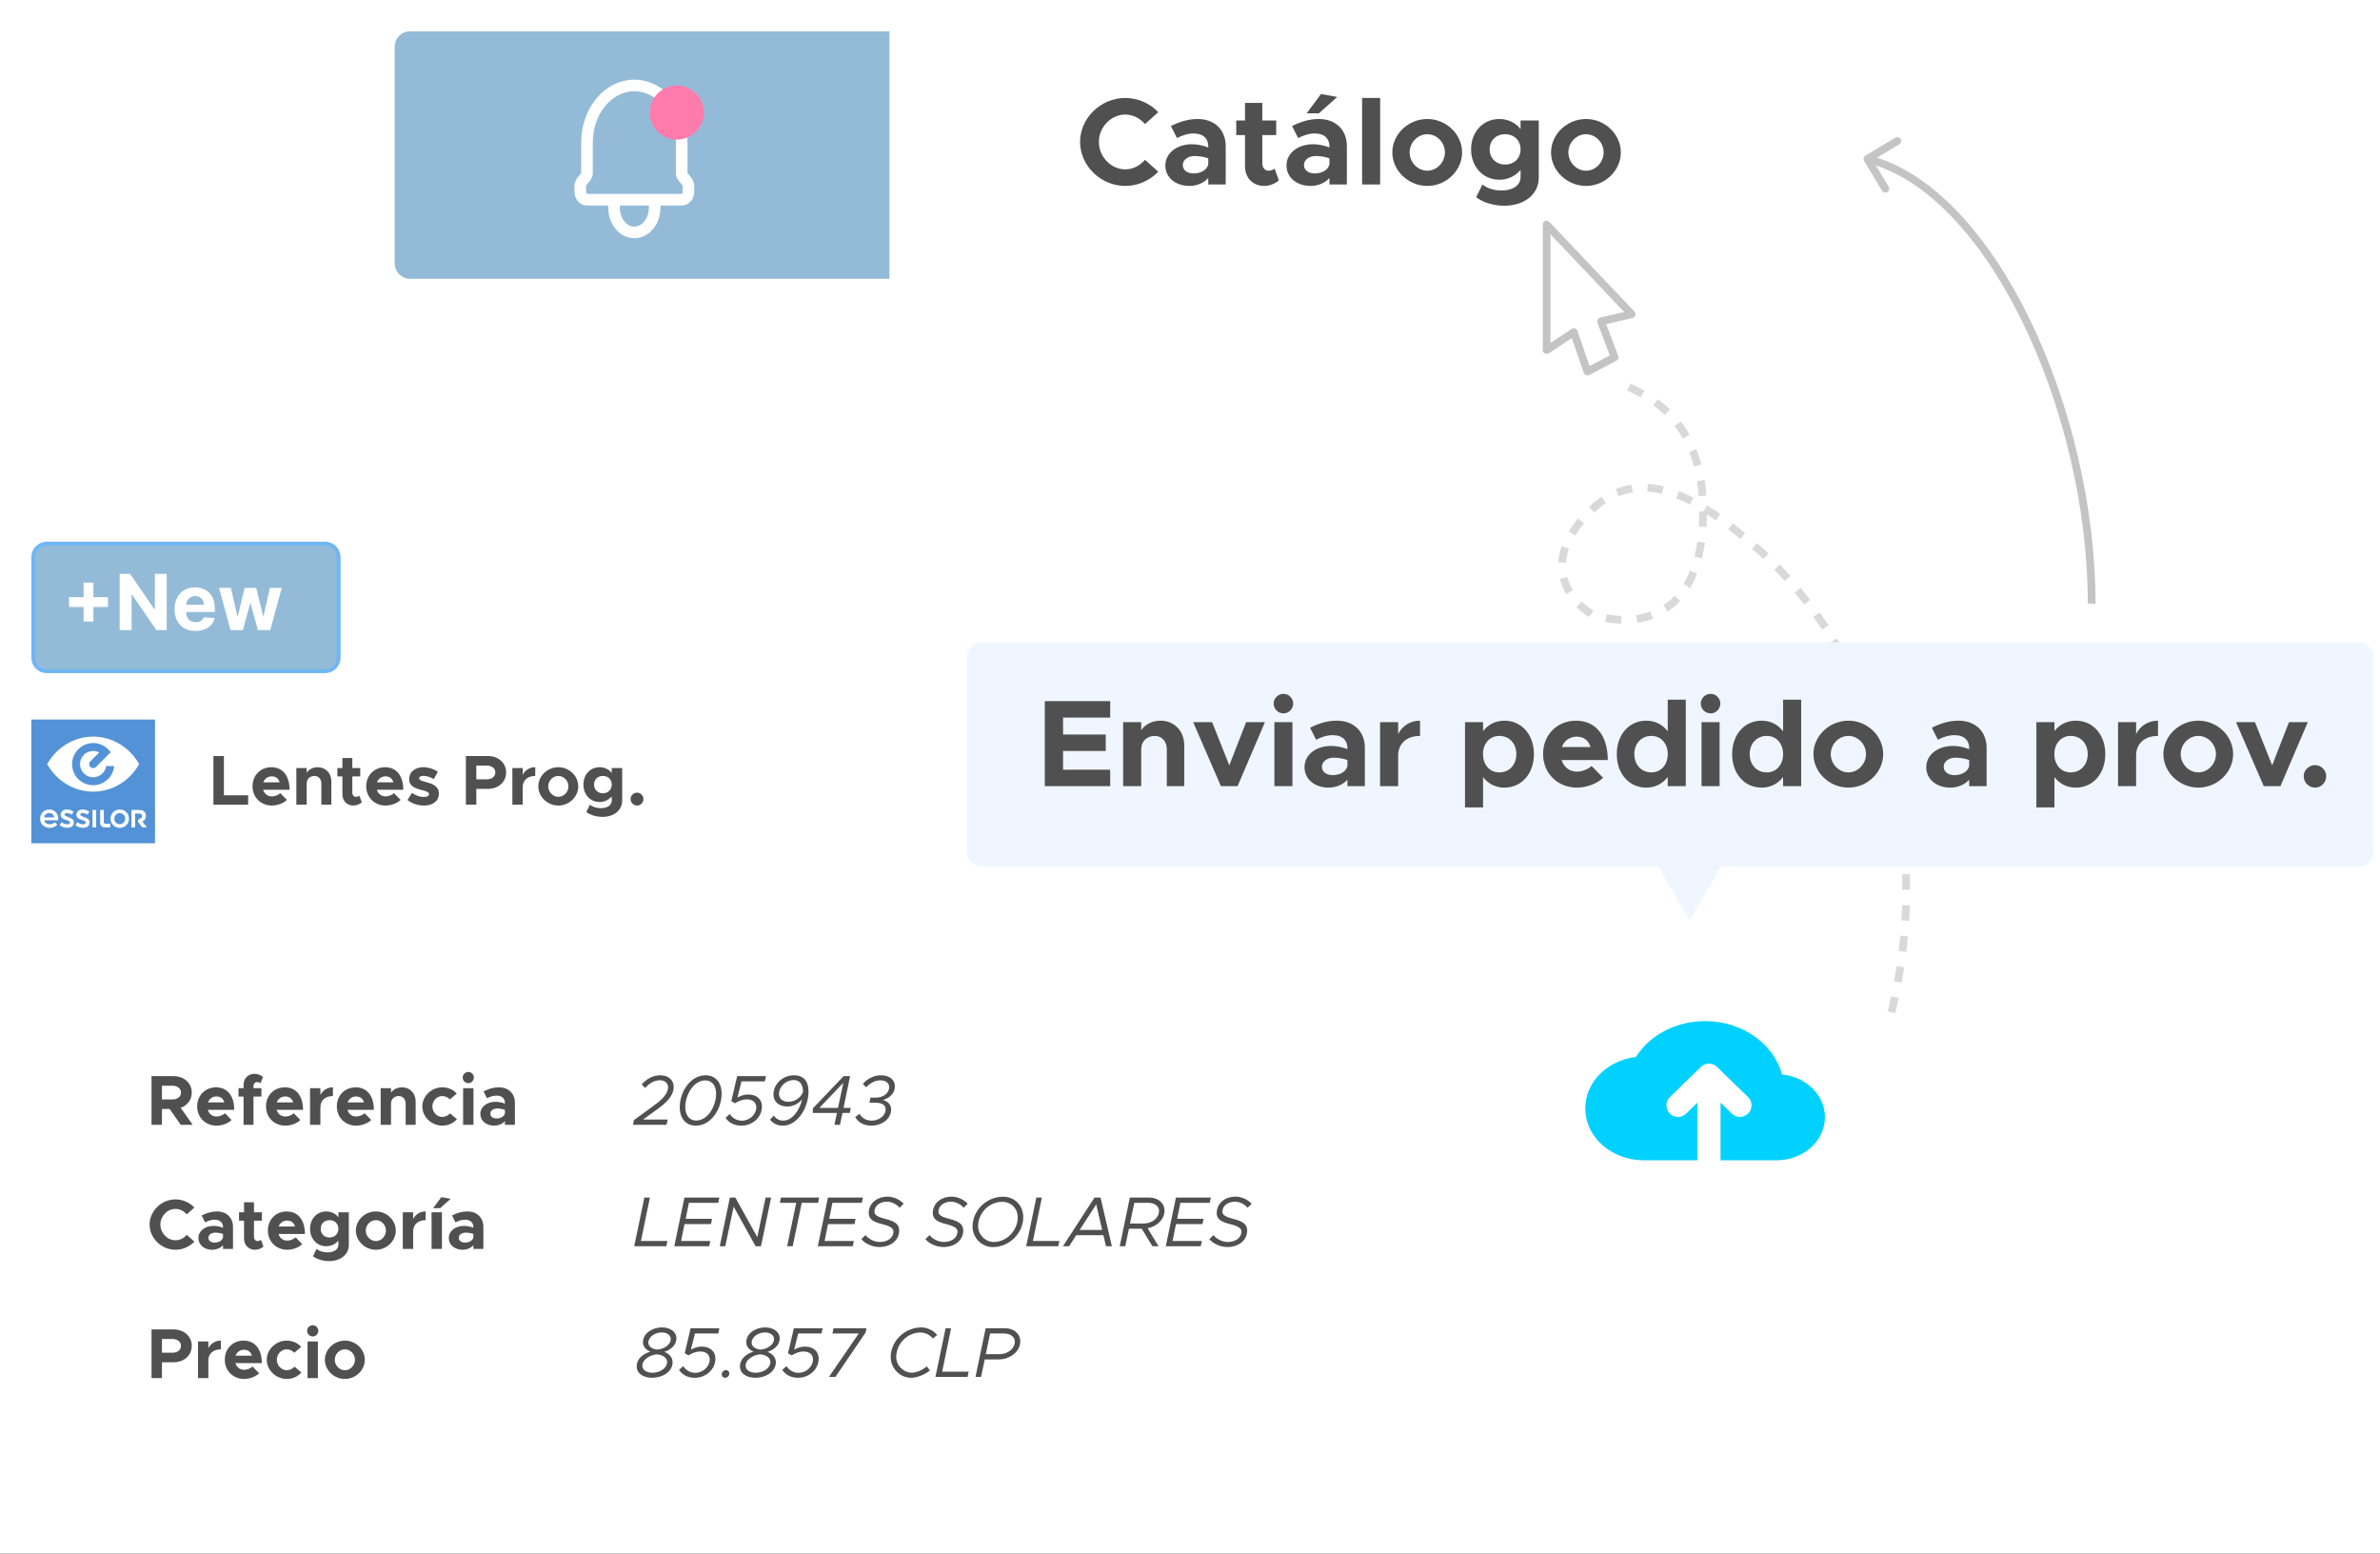 <svg width="380" height="248" viewBox="0 0 380 248" fill="none" xmlns="http://www.w3.org/2000/svg">
<g clip-path="url(#clip0_1107_5923)">
<path d="M380 0H0V248H380V0Z" fill="#1E1E1E"/>
<path d="M1502 -1955H-1967V1571H1502V-1955Z" fill="white"/>
<g filter="url(#filter0_d_1107_5923)">
<path d="M215.012 154H8.988C6.785 154 5 155.665 5 157.718V238.282C5 240.335 6.785 242 8.988 242H215.012C217.215 242 219 240.335 219 238.282V157.718C219 155.665 217.215 154 215.012 154Z" fill="white"/>
</g>
<g filter="url(#filter1_d_1107_5923)">
<path d="M312.359 154.359H230.891C229.527 154.359 228.422 155.465 228.422 156.828V191.391C228.422 192.754 229.527 193.859 230.891 193.859H312.359C313.723 193.859 314.828 192.754 314.828 191.391V156.828C314.828 155.465 313.723 154.359 312.359 154.359Z" fill="white"/>
</g>
<path d="M260.055 61.781C265.253 64.147 272.907 69.044 271.822 84.526C270.738 100.007 259.62 100.007 254.197 98.072C250.582 95.922 245.52 89.557 254.197 81.3C262.874 73.044 273.477 81.3 281.313 88.173C285 91.406 313.038 118.62 301.65 163" stroke="#D9D9D9" stroke-width="1.234" stroke-dasharray="2.47 2.47"/>
<path d="M376.547 102.516H156.828C155.465 102.516 154.359 103.621 154.359 104.984V135.844C154.359 137.207 155.465 138.313 156.828 138.313H376.547C377.91 138.313 379.015 137.207 379.015 135.844V104.984C379.015 103.621 377.91 102.516 376.547 102.516Z" fill="#EFF6FF"/>
<path d="M283.632 172.699C287.227 172.699 290.141 175.225 290.141 178.341C290.141 181.458 287.227 183.984 283.632 183.984H262.479C257.986 183.984 254.344 180.826 254.344 176.931C254.344 173.192 257.699 170.133 261.941 169.892C263.765 166.548 267.692 164.234 272.242 164.234C277.981 164.234 282.729 167.914 283.518 172.699C283.556 172.699 283.594 172.699 283.632 172.699Z" fill="#00D1FF" stroke="#00D1FF" stroke-width="2.469" stroke-linecap="round" stroke-linejoin="round"/>
<path d="M272.859 171.641L277.797 176.441M272.859 171.641L267.922 176.441M272.859 171.641V188.922" stroke="white" stroke-width="3.703" stroke-linecap="round" stroke-linejoin="round"/>
<path d="M177.26 114.549H169.735V117.254H176.549V119.881H169.735V122.863H177.26V125.49H166.812V111.922H177.26V114.549ZM185.29 115.042C187.502 115.042 189.082 116.682 189.082 118.992V125.49H186.298V119.605C186.298 118.341 185.508 117.472 184.362 117.472C183.157 117.472 182.229 118.341 182.229 119.447L182.209 119.387V125.49H179.326V115.279H182.209V116.563C182.822 115.635 183.967 115.042 185.29 115.042ZM194.933 125.49L190.509 115.279H193.531L196.276 122.172L198.962 115.279H201.964L197.6 125.49H194.933ZM204.936 113.877C204.047 113.877 203.356 113.166 203.356 112.297C203.356 111.487 204.047 110.757 204.936 110.757C205.785 110.757 206.476 111.487 206.476 112.297C206.476 113.166 205.785 113.877 204.936 113.877ZM203.474 125.49V115.279H206.358V125.49H203.474ZM213.437 115.042C216.104 115.042 217.921 116.721 217.921 119.387V125.49H215.136V124.463C214.405 125.293 213.24 125.727 212.134 125.727C209.961 125.727 208.283 124.424 208.283 122.468C208.283 120.454 210.159 119.071 212.529 119.071C213.358 119.071 214.267 119.249 215.136 119.585V119.387C215.136 118.301 214.464 117.353 212.786 117.353C211.838 117.353 210.949 117.669 210.139 118.084L209.171 116.168C210.613 115.437 212.015 115.042 213.437 115.042ZM212.786 123.732C213.892 123.732 214.938 123.219 215.136 122.271V121.323C214.484 121.086 213.734 120.948 212.944 120.948C211.897 120.948 211.067 121.56 211.067 122.389C211.067 123.219 211.798 123.732 212.786 123.732ZM223.234 117.175C223.906 115.852 225.17 115.042 226.73 115.042V117.472C224.597 117.472 223.234 118.696 223.234 120.612V125.49H220.351V115.279H223.234V117.175ZM240.21 115.042C242.936 115.042 244.911 117.254 244.911 120.375C244.911 123.515 242.936 125.727 240.21 125.727C238.788 125.727 237.603 125.115 236.793 124.048V128.887H233.91V115.279H236.793V116.701C237.603 115.655 238.788 115.042 240.21 115.042ZM239.381 123.298C240.98 123.298 242.106 122.093 242.106 120.375C242.106 118.676 240.98 117.472 239.381 117.472C237.978 117.472 236.951 118.499 236.793 119.98V120.77C236.951 122.271 237.978 123.298 239.381 123.298ZM251.767 123.179C252.577 123.179 253.564 122.804 254.117 122.271L255.954 124.147C255.045 125.095 253.288 125.727 251.787 125.727C248.745 125.727 246.375 123.495 246.375 120.355C246.375 117.274 248.646 115.042 251.629 115.042C254.828 115.042 256.704 117.472 256.704 121.323H249.338C249.673 122.429 250.562 123.179 251.767 123.179ZM251.747 117.59C250.661 117.59 249.752 118.222 249.377 119.249H253.939C253.663 118.242 252.912 117.59 251.747 117.59ZM266.279 111.685H269.162V125.49H266.279V124.029C265.469 125.095 264.284 125.727 262.842 125.727C260.117 125.727 258.142 123.515 258.142 120.375C258.142 117.254 260.117 115.042 262.842 115.042C264.284 115.042 265.469 115.674 266.279 116.741V111.685ZM263.672 123.298C265.192 123.298 266.279 122.093 266.279 120.375C266.279 118.676 265.192 117.472 263.672 117.472C262.072 117.472 260.946 118.676 260.946 120.375C260.946 122.093 262.072 123.298 263.672 123.298ZM273.135 113.877C272.246 113.877 271.555 113.166 271.555 112.297C271.555 111.487 272.246 110.757 273.135 110.757C273.984 110.757 274.675 111.487 274.675 112.297C274.675 113.166 273.984 113.877 273.135 113.877ZM271.673 125.49V115.279H274.557V125.49H271.673ZM284.698 111.685H287.581V125.49H284.698V124.029C283.888 125.095 282.703 125.727 281.261 125.727C278.536 125.727 276.561 123.515 276.561 120.375C276.561 117.254 278.536 115.042 281.261 115.042C282.703 115.042 283.888 115.674 284.698 116.741V111.685ZM282.091 123.298C283.612 123.298 284.698 122.093 284.698 120.375C284.698 118.676 283.612 117.472 282.091 117.472C280.491 117.472 279.365 118.676 279.365 120.375C279.365 122.093 280.491 123.298 282.091 123.298ZM295.129 125.727C292.087 125.727 289.54 123.278 289.54 120.375C289.54 117.472 292.087 115.042 295.129 115.042C298.151 115.042 300.679 117.472 300.679 120.375C300.679 123.278 298.151 125.727 295.129 125.727ZM295.129 123.298C296.65 123.298 297.933 121.955 297.933 120.375C297.933 118.795 296.65 117.472 295.129 117.472C293.588 117.472 292.305 118.795 292.305 120.375C292.305 121.955 293.588 123.298 295.129 123.298ZM312.708 115.042C315.374 115.042 317.191 116.721 317.191 119.387V125.49H314.407V124.463C313.676 125.293 312.511 125.727 311.405 125.727C309.232 125.727 307.553 124.424 307.553 122.468C307.553 120.454 309.43 119.071 311.8 119.071C312.629 119.071 313.538 119.249 314.407 119.585V119.387C314.407 118.301 313.735 117.353 312.056 117.353C311.108 117.353 310.22 117.669 309.41 118.084L308.442 116.168C309.884 115.437 311.286 115.042 312.708 115.042ZM312.056 123.732C313.162 123.732 314.209 123.219 314.407 122.271V121.323C313.755 121.086 313.004 120.948 312.214 120.948C311.168 120.948 310.338 121.56 310.338 122.389C310.338 123.219 311.069 123.732 312.056 123.732ZM331.438 115.042C334.164 115.042 336.139 117.254 336.139 120.375C336.139 123.515 334.164 125.727 331.438 125.727C330.016 125.727 328.831 125.115 328.021 124.048V128.887H325.138V115.279H328.021V116.701C328.831 115.655 330.016 115.042 331.438 115.042ZM330.609 123.298C332.208 123.298 333.334 122.093 333.334 120.375C333.334 118.676 332.208 117.472 330.609 117.472C329.206 117.472 328.179 118.499 328.021 119.98V120.77C328.179 122.271 329.206 123.298 330.609 123.298ZM341.059 117.175C341.731 115.852 342.995 115.042 344.555 115.042V117.472C342.422 117.472 341.059 118.696 341.059 120.612V125.49H338.176V115.279H341.059V117.175ZM351.004 125.727C347.962 125.727 345.414 123.278 345.414 120.375C345.414 117.472 347.962 115.042 351.004 115.042C354.025 115.042 356.553 117.472 356.553 120.375C356.553 123.278 354.025 125.727 351.004 125.727ZM351.004 123.298C352.524 123.298 353.808 121.955 353.808 120.375C353.808 118.795 352.524 117.472 351.004 117.472C349.463 117.472 348.179 118.795 348.179 120.375C348.179 121.955 349.463 123.298 351.004 123.298ZM361.439 125.49L357.015 115.279H360.037L362.782 122.172L365.468 115.279H368.47L364.105 125.49H361.439ZM369.652 125.727C368.625 125.727 367.816 124.898 367.816 123.89C367.816 122.962 368.625 122.133 369.652 122.133C370.62 122.133 371.41 122.962 371.41 123.89C371.41 124.898 370.62 125.727 369.652 125.727Z" fill="#505050"/>
<path d="M269.774 146.953L263.895 136.77H275.654L269.774 146.953Z" fill="#EFF6FF"/>
<g filter="url(#filter2_d_1107_5923)">
<path d="M286.438 5H87.703C86.34 5 85.234 6.105 85.234 7.469V42.031C85.234 43.395 86.34 44.5 87.703 44.5H286.438C287.801 44.5 288.906 43.395 288.906 42.031V7.469C288.906 6.105 287.801 5 286.438 5Z" fill="white"/>
</g>
<path d="M179.659 29.68C175.768 29.68 172.45 26.461 172.45 22.649C172.45 18.838 175.768 15.638 179.659 15.638C181.713 15.638 183.609 16.507 184.932 17.909L182.819 19.805C182.029 18.897 180.903 18.285 179.659 18.285C177.388 18.285 175.452 20.299 175.452 22.649C175.452 25.019 177.388 27.034 179.659 27.034C180.903 27.034 182.029 26.422 182.819 25.513L184.932 27.409C183.609 28.792 181.713 29.68 179.659 29.68ZM191.219 18.996C193.885 18.996 195.702 20.674 195.702 23.341V29.443H192.917V28.416C192.186 29.246 191.021 29.68 189.915 29.68C187.743 29.68 186.064 28.377 186.064 26.422C186.064 24.407 187.94 23.025 190.31 23.025C191.14 23.025 192.048 23.202 192.917 23.538V23.341C192.917 22.254 192.246 21.306 190.567 21.306C189.619 21.306 188.73 21.622 187.92 22.037L186.953 20.121C188.394 19.391 189.797 18.996 191.219 18.996ZM190.567 27.686C191.673 27.686 192.72 27.172 192.917 26.224V25.276C192.265 25.039 191.515 24.901 190.725 24.901C189.678 24.901 188.849 25.513 188.849 26.343C188.849 27.172 189.579 27.686 190.567 27.686ZM203.504 26.915L204.195 28.792C203.603 29.325 202.675 29.68 201.845 29.68C200.048 29.68 198.784 28.397 198.784 26.56V21.563H197.382V19.233H198.784V16.428H201.549V19.233H203.761V21.563H201.549V26.106C201.549 26.777 201.983 27.251 202.517 27.251C202.912 27.251 203.307 27.113 203.504 26.915ZM213.506 15.48L210.583 18.087H208.628L210.919 15.006L213.506 15.48ZM210.564 18.996C213.23 18.996 215.047 20.674 215.047 23.341V29.443H212.262V28.416C211.531 29.246 210.366 29.68 209.26 29.68C207.088 29.68 205.409 28.377 205.409 26.422C205.409 24.407 207.285 23.025 209.655 23.025C210.485 23.025 211.393 23.202 212.262 23.538V23.341C212.262 22.254 211.591 21.306 209.912 21.306C208.964 21.306 208.075 21.622 207.265 22.037L206.298 20.121C207.739 19.391 209.142 18.996 210.564 18.996ZM209.912 27.686C211.018 27.686 212.065 27.172 212.262 26.224V25.276C211.61 25.039 210.86 24.901 210.07 24.901C209.023 24.901 208.194 25.513 208.194 26.343C208.194 27.172 208.924 27.686 209.912 27.686ZM217.477 29.443V15.638H220.361V29.443H217.477ZM227.894 29.68C224.853 29.68 222.305 27.231 222.305 24.328C222.305 21.425 224.853 18.996 227.894 18.996C230.916 18.996 233.444 21.425 233.444 24.328C233.444 27.231 230.916 29.68 227.894 29.68ZM227.894 27.251C229.415 27.251 230.699 25.908 230.699 24.328C230.699 22.748 229.415 21.425 227.894 21.425C226.354 21.425 225.07 22.748 225.07 24.328C225.07 25.908 226.354 27.251 227.894 27.251ZM242.781 19.233H245.685V28.357C245.685 30.984 243.413 32.84 240.194 32.84C238.397 32.84 236.698 32.268 235.691 31.478L236.698 29.443C237.37 30.036 238.555 30.411 239.74 30.411C241.596 30.411 242.781 29.562 242.781 28.239V27.113C241.972 28.1 240.747 28.693 239.404 28.693C236.837 28.693 234.881 26.678 234.881 23.834C234.881 20.99 236.837 18.996 239.404 18.996C240.787 18.996 242.09 19.647 242.781 20.615V19.233ZM240.313 26.264C241.754 26.264 242.781 25.256 242.781 23.834C242.781 22.412 241.754 21.425 240.313 21.425C238.871 21.425 237.844 22.412 237.844 23.834C237.844 25.256 238.871 26.264 240.313 26.264ZM253.237 29.68C250.196 29.68 247.648 27.231 247.648 24.328C247.648 21.425 250.196 18.996 253.237 18.996C256.259 18.996 258.787 21.425 258.787 24.328C258.787 27.231 256.259 29.68 253.237 29.68ZM253.237 27.251C254.758 27.251 256.042 25.908 256.042 24.328C256.042 22.748 254.758 21.425 253.237 21.425C251.697 21.425 250.413 22.748 250.413 24.328C250.413 25.908 251.697 27.251 253.237 27.251Z" fill="#505050"/>
<path d="M63.016 7.469C63.016 6.105 64.121 5 65.484 5H142.016V44.5H65.484C64.121 44.5 63.016 43.395 63.016 42.031V7.469Z" fill="#93BBD8"/>
<path d="M98.041 31.882V33.185C98.041 35.344 99.492 37.094 101.281 37.094C103.071 37.094 104.521 35.344 104.521 33.185V31.882M98.041 31.882H104.521M98.041 31.882H94.163C93.75 31.882 93.542 31.882 93.375 31.814C93.055 31.684 92.805 31.381 92.697 30.996C92.641 30.793 92.641 30.542 92.641 30.04C92.641 29.82 92.641 29.71 92.655 29.605C92.682 29.407 92.746 29.219 92.843 29.056C92.894 28.97 92.959 28.891 93.088 28.736L93.508 28.229C93.644 28.065 93.72 27.843 93.72 27.611V22.761C93.72 17.724 97.105 13.641 101.281 13.641C105.457 13.641 108.842 17.724 108.842 22.761V27.611C108.842 27.843 108.918 28.065 109.054 28.229L109.475 28.736C109.604 28.892 109.668 28.97 109.719 29.056C109.816 29.219 109.881 29.407 109.908 29.605C109.922 29.71 109.922 29.82 109.922 30.04C109.922 30.542 109.922 30.793 109.865 30.996C109.757 31.381 109.506 31.684 109.187 31.814C109.019 31.882 108.813 31.882 108.399 31.882H104.521" stroke="white" stroke-width="1.852" stroke-linecap="round" stroke-linejoin="round"/>
<path d="M108.07 22.281C110.456 22.281 112.391 20.347 112.391 17.961C112.391 15.575 110.456 13.641 108.07 13.641C105.684 13.641 103.75 15.575 103.75 17.961C103.75 20.347 105.684 22.281 108.07 22.281Z" fill="#FF7BAC"/>
<path d="M101.072 179.551L101.207 178.816L104.543 176.373C105.64 175.57 106.669 174.598 106.669 173.569C106.669 172.845 106.081 172.438 105.38 172.438C104.441 172.438 103.672 172.947 103.005 173.67L102.451 173.105C103.288 172.189 104.261 171.646 105.448 171.646C106.658 171.646 107.563 172.359 107.563 173.501C107.563 174.903 106.432 175.977 105.086 176.972L102.666 178.714H106.601L106.42 179.551H101.072ZM111.1 179.686C109.506 179.686 108.533 178.522 108.533 176.746C108.533 174.247 110.264 171.646 112.65 171.646C114.244 171.646 115.217 172.811 115.217 174.575C115.217 177.086 113.498 179.686 111.1 179.686ZM111.146 178.872C113.023 178.872 114.335 176.554 114.335 174.598C114.335 173.308 113.69 172.46 112.604 172.46C110.739 172.46 109.415 174.779 109.415 176.712C109.415 178.013 110.06 178.872 111.146 178.872ZM118.365 179.686C117.144 179.686 116.341 179.155 115.844 178.431L116.511 177.832C116.974 178.488 117.619 178.895 118.444 178.895C119.688 178.895 120.751 177.888 120.751 176.758C120.751 175.989 120.175 175.491 119.259 175.491C118.558 175.491 117.924 175.751 117.359 176.113L116.76 175.774L117.698 171.782H122.289L122.12 172.619H118.388L117.743 175.208C118.218 174.926 118.795 174.711 119.474 174.711C120.729 174.711 121.656 175.412 121.656 176.622C121.656 178.341 120.163 179.686 118.365 179.686ZM126.752 171.646C128.414 171.646 129.093 172.709 129.093 174.224C129.093 176.825 127.318 179.686 125.011 179.686C124.027 179.686 123.416 179.291 122.952 178.737L123.529 178.092C123.925 178.567 124.355 178.884 125.067 178.884C126.492 178.884 127.679 177.21 128.064 175.502C127.442 176.226 126.571 176.633 125.7 176.633C124.434 176.633 123.495 175.932 123.495 174.711C123.495 173.003 125.011 171.646 126.752 171.646ZM125.893 175.876C126.922 175.876 127.849 175.231 128.211 174.326V174.315C128.211 173.195 127.77 172.404 126.729 172.404C125.486 172.404 124.377 173.489 124.377 174.609C124.377 175.412 124.999 175.876 125.893 175.876ZM133.232 179.551L133.628 177.662H129.761L129.783 176.927L134.702 171.782H135.732L134.68 176.859H135.845L135.675 177.662H134.51L134.114 179.551H133.232ZM130.824 176.859H133.798L134.646 172.845L130.824 176.859ZM139.136 179.686C137.835 179.686 136.965 179.076 136.546 178.329L137.236 177.798C137.609 178.454 138.265 178.884 139.181 178.884C140.38 178.884 141.409 178.092 141.409 177.063C141.409 176.362 140.764 176.023 139.679 176.023H138.819L138.989 175.208L139.792 175.22C140.934 175.231 141.974 174.552 141.974 173.535C141.974 172.89 141.409 172.449 140.572 172.449C139.679 172.449 138.955 172.901 138.277 173.569L137.768 172.992C138.514 172.212 139.475 171.646 140.651 171.646C141.997 171.646 142.879 172.347 142.879 173.399C142.879 174.507 142.054 175.287 140.957 175.593C141.601 175.74 142.28 176.215 142.28 177.108C142.28 178.623 140.787 179.686 139.136 179.686Z" fill="#505050"/>
<path d="M35.749 126.949H39.617V128.453H34.076V120.684H35.749V126.949ZM43.406 127.13C43.87 127.13 44.435 126.915 44.752 126.61L45.803 127.684C45.283 128.227 44.277 128.589 43.417 128.589C41.676 128.589 40.319 127.311 40.319 125.513C40.319 123.749 41.619 122.471 43.327 122.471C45.159 122.471 46.233 123.862 46.233 126.067H42.015C42.207 126.7 42.716 127.13 43.406 127.13ZM43.395 123.93C42.773 123.93 42.253 124.292 42.038 124.88H44.65C44.492 124.303 44.062 123.93 43.395 123.93ZM50.731 122.471C51.998 122.471 52.903 123.41 52.903 124.733V128.453H51.308V125.083C51.308 124.359 50.856 123.862 50.2 123.862C49.51 123.862 48.979 124.359 48.979 124.993L48.967 124.959V128.453H47.316V122.607H48.967V123.342C49.318 122.81 49.974 122.471 50.731 122.471ZM57.373 127.006L57.768 128.08C57.429 128.385 56.898 128.589 56.422 128.589C55.394 128.589 54.67 127.854 54.67 126.802V123.941H53.867V122.607H54.67V121.001H56.253V122.607H57.52V123.941H56.253V126.542C56.253 126.926 56.502 127.198 56.807 127.198C57.033 127.198 57.259 127.119 57.373 127.006ZM61.562 127.13C62.025 127.13 62.591 126.915 62.907 126.61L63.959 127.684C63.439 128.227 62.432 128.589 61.573 128.589C59.831 128.589 58.474 127.311 58.474 125.513C58.474 123.749 59.775 122.471 61.482 122.471C63.314 122.471 64.389 123.862 64.389 126.067H60.171C60.363 126.7 60.872 127.13 61.562 127.13ZM61.55 123.93C60.928 123.93 60.408 124.292 60.193 124.88H62.806C62.647 124.303 62.218 123.93 61.55 123.93ZM67.7 128.589C66.761 128.589 65.766 128.272 65.065 127.707L65.777 126.565C66.297 126.938 66.953 127.22 67.733 127.22C68.174 127.22 68.491 127.04 68.491 126.779C68.491 126.418 68.061 126.305 67.462 126.146C66.263 125.852 65.336 125.524 65.325 124.371C65.313 123.263 66.229 122.471 67.609 122.471C68.446 122.471 69.271 122.765 69.916 123.195L69.249 124.371C68.717 124.043 68.107 123.851 67.609 123.851C67.202 123.851 66.919 123.998 66.919 124.201C66.919 124.518 67.157 124.608 67.948 124.823C68.955 125.083 70.074 125.422 70.074 126.7C70.074 127.854 69.136 128.589 67.7 128.589ZM74.386 128.453V120.684H77.88C79.565 120.684 80.809 121.77 80.809 123.308C80.809 124.846 79.565 125.931 77.88 125.931H76.048V128.453H74.386ZM76.048 124.405H77.699C78.525 124.405 79.09 123.975 79.09 123.308C79.09 122.641 78.525 122.211 77.699 122.211H76.048V124.405ZM83.457 123.692C83.841 122.935 84.565 122.471 85.459 122.471V123.862C84.237 123.862 83.457 124.563 83.457 125.66V128.453H81.806V122.607H83.457V123.692ZM89.151 128.589C87.409 128.589 85.951 127.187 85.951 125.524C85.951 123.862 87.409 122.471 89.151 122.471C90.881 122.471 92.329 123.862 92.329 125.524C92.329 127.187 90.881 128.589 89.151 128.589ZM89.151 127.198C90.022 127.198 90.757 126.429 90.757 125.524C90.757 124.62 90.022 123.862 89.151 123.862C88.269 123.862 87.534 124.62 87.534 125.524C87.534 126.429 88.269 127.198 89.151 127.198ZM97.675 122.607H99.337V127.831C99.337 129.335 98.037 130.398 96.194 130.398C95.165 130.398 94.192 130.07 93.615 129.618L94.192 128.453C94.576 128.792 95.255 129.007 95.933 129.007C96.996 129.007 97.675 128.521 97.675 127.763V127.119C97.211 127.684 96.51 128.023 95.741 128.023C94.271 128.023 93.152 126.87 93.152 125.242C93.152 123.613 94.271 122.471 95.741 122.471C96.533 122.471 97.279 122.844 97.675 123.398V122.607ZM96.261 126.632C97.087 126.632 97.675 126.056 97.675 125.242C97.675 124.427 97.087 123.862 96.261 123.862C95.436 123.862 94.848 124.427 94.848 125.242C94.848 126.056 95.436 126.632 96.261 126.632ZM101.728 128.589C101.14 128.589 100.676 128.114 100.676 127.537C100.676 127.006 101.14 126.531 101.728 126.531C102.282 126.531 102.735 127.006 102.735 127.537C102.735 128.114 102.282 128.589 101.728 128.589Z" fill="#505050"/>
<path d="M30.763 179.551H28.863L27.088 177.029H25.855V179.551H24.193V171.782H27.687C29.372 171.782 30.616 172.867 30.616 174.405C30.616 175.559 29.915 176.464 28.852 176.837L30.763 179.551ZM25.855 173.308V175.502H27.506C28.332 175.502 28.897 175.073 28.897 174.405C28.897 173.738 28.332 173.308 27.506 173.308H25.855ZM34.571 178.228C35.035 178.228 35.6 178.013 35.917 177.707L36.968 178.782C36.448 179.325 35.442 179.686 34.582 179.686C32.841 179.686 31.484 178.409 31.484 176.611C31.484 174.846 32.784 173.569 34.492 173.569C36.324 173.569 37.398 174.96 37.398 177.165H33.18C33.372 177.798 33.881 178.228 34.571 178.228ZM34.56 175.027C33.938 175.027 33.417 175.389 33.203 175.977H35.815C35.657 175.401 35.227 175.027 34.56 175.027ZM40.471 173.388V173.704H41.738V175.039H40.471V179.551H38.888V175.039H38.085V173.704H38.888V173.195C38.888 172.144 39.612 171.409 40.641 171.409C41.116 171.409 41.648 171.612 41.987 171.918L41.591 172.924C41.478 172.811 41.252 172.732 41.026 172.732C40.72 172.732 40.471 173.003 40.471 173.388ZM45.559 178.228C46.023 178.228 46.588 178.013 46.905 177.707L47.957 178.782C47.437 179.325 46.43 179.686 45.571 179.686C43.829 179.686 42.472 178.409 42.472 176.611C42.472 174.846 43.773 173.569 45.48 173.569C47.312 173.569 48.386 174.96 48.386 177.165H44.168C44.361 177.798 44.869 178.228 45.559 178.228ZM45.548 175.027C44.926 175.027 44.406 175.389 44.191 175.977H46.803C46.645 175.401 46.215 175.027 45.548 175.027ZM51.154 174.79C51.539 174.032 52.263 173.569 53.156 173.569V174.96C51.935 174.96 51.154 175.661 51.154 176.758V179.551H49.503V173.704H51.154V174.79ZM56.868 178.228C57.331 178.228 57.897 178.013 58.214 177.707L59.265 178.782C58.745 179.325 57.739 179.686 56.879 179.686C55.138 179.686 53.781 178.409 53.781 176.611C53.781 174.846 55.081 173.569 56.789 173.569C58.621 173.569 59.695 174.96 59.695 177.165H55.477C55.669 177.798 56.178 178.228 56.868 178.228ZM56.856 175.027C56.234 175.027 55.714 175.389 55.499 175.977H58.112C57.953 175.401 57.524 175.027 56.856 175.027ZM64.193 173.569C65.46 173.569 66.364 174.507 66.364 175.83V179.551H64.77V176.181C64.77 175.457 64.317 174.96 63.662 174.96C62.972 174.96 62.44 175.457 62.44 176.09L62.429 176.056V179.551H60.778V173.704H62.429V174.439C62.779 173.908 63.435 173.569 64.193 173.569ZM70.619 179.686C68.889 179.686 67.43 178.284 67.43 176.622C67.43 174.96 68.9 173.569 70.63 173.569C71.581 173.569 72.361 173.953 72.926 174.564L71.829 175.502C71.535 175.174 71.072 174.96 70.619 174.96C69.76 174.96 69.036 175.717 69.036 176.611C69.036 177.527 69.76 178.296 70.63 178.296C71.083 178.296 71.558 178.069 71.863 177.73L72.96 178.657C72.383 179.291 71.592 179.686 70.619 179.686ZM74.779 172.901C74.27 172.901 73.874 172.494 73.874 171.997C73.874 171.533 74.27 171.115 74.779 171.115C75.265 171.115 75.661 171.533 75.661 171.997C75.661 172.494 75.265 172.901 74.779 172.901ZM73.942 179.551V173.704H75.593V179.551H73.942ZM79.647 173.569C81.174 173.569 82.214 174.53 82.214 176.056V179.551H80.62V178.963C80.201 179.438 79.534 179.686 78.901 179.686C77.657 179.686 76.695 178.94 76.695 177.821C76.695 176.667 77.77 175.876 79.127 175.876C79.602 175.876 80.122 175.977 80.62 176.17V176.056C80.62 175.434 80.235 174.892 79.274 174.892C78.731 174.892 78.222 175.073 77.758 175.31L77.204 174.213C78.03 173.795 78.833 173.569 79.647 173.569ZM79.274 178.544C79.907 178.544 80.506 178.25 80.62 177.707V177.165C80.246 177.029 79.817 176.95 79.364 176.95C78.765 176.95 78.29 177.3 78.29 177.775C78.29 178.25 78.708 178.544 79.274 178.544Z" fill="#505050"/>
<path d="M28.015 199.499C25.787 199.499 23.887 197.656 23.887 195.473C23.887 193.291 25.787 191.459 28.015 191.459C29.191 191.459 30.277 191.956 31.034 192.759L29.824 193.845C29.372 193.325 28.727 192.974 28.015 192.974C26.715 192.974 25.606 194.127 25.606 195.473C25.606 196.83 26.715 197.984 28.015 197.984C28.727 197.984 29.372 197.633 29.824 197.113L31.034 198.199C30.277 198.99 29.191 199.499 28.015 199.499ZM34.634 193.381C36.16 193.381 37.201 194.342 37.201 195.869V199.363H35.606V198.775C35.188 199.25 34.521 199.499 33.888 199.499C32.644 199.499 31.682 198.753 31.682 197.633C31.682 196.48 32.757 195.688 34.114 195.688C34.589 195.688 35.109 195.79 35.606 195.982V195.869C35.606 195.247 35.222 194.704 34.261 194.704C33.718 194.704 33.209 194.885 32.745 195.123L32.191 194.026C33.017 193.607 33.82 193.381 34.634 193.381ZM34.261 198.357C34.894 198.357 35.493 198.063 35.606 197.52V196.977C35.233 196.841 34.803 196.762 34.351 196.762C33.752 196.762 33.277 197.113 33.277 197.588C33.277 198.063 33.695 198.357 34.261 198.357ZM41.668 197.916L42.064 198.99C41.725 199.295 41.193 199.499 40.718 199.499C39.689 199.499 38.966 198.764 38.966 197.712V194.851H38.163V193.517H38.966V191.911H40.549V193.517H41.815V194.851H40.549V197.452C40.549 197.837 40.798 198.108 41.103 198.108C41.329 198.108 41.555 198.029 41.668 197.916ZM45.857 198.04C46.321 198.04 46.886 197.825 47.203 197.52L48.255 198.594C47.735 199.137 46.728 199.499 45.869 199.499C44.127 199.499 42.77 198.221 42.77 196.423C42.77 194.659 44.071 193.381 45.778 193.381C47.61 193.381 48.684 194.772 48.684 196.977H44.467C44.659 197.61 45.168 198.04 45.857 198.04ZM45.846 194.84C45.224 194.84 44.704 195.202 44.489 195.79H47.101C46.943 195.213 46.513 194.84 45.846 194.84ZM54.031 193.517H55.693V198.741C55.693 200.245 54.393 201.308 52.55 201.308C51.52 201.308 50.548 200.98 49.971 200.528L50.548 199.363C50.932 199.703 51.611 199.917 52.289 199.917C53.352 199.917 54.031 199.431 54.031 198.673V198.029C53.567 198.594 52.866 198.934 52.097 198.934C50.627 198.934 49.508 197.78 49.508 196.152C49.508 194.523 50.627 193.381 52.097 193.381C52.889 193.381 53.635 193.754 54.031 194.308V193.517ZM52.617 197.543C53.443 197.543 54.031 196.966 54.031 196.152C54.031 195.337 53.443 194.772 52.617 194.772C51.792 194.772 51.204 195.337 51.204 196.152C51.204 196.966 51.792 197.543 52.617 197.543ZM60.018 199.499C58.276 199.499 56.818 198.097 56.818 196.434C56.818 194.772 58.276 193.381 60.018 193.381C61.748 193.381 63.196 194.772 63.196 196.434C63.196 198.097 61.748 199.499 60.018 199.499ZM60.018 198.108C60.889 198.108 61.624 197.339 61.624 196.434C61.624 195.53 60.889 194.772 60.018 194.772C59.136 194.772 58.401 195.53 58.401 196.434C58.401 197.339 59.136 198.108 60.018 198.108ZM65.964 194.602C66.348 193.845 67.072 193.381 67.965 193.381V194.772C66.744 194.772 65.964 195.473 65.964 196.57V199.363H64.313V193.517H65.964V194.602ZM69.155 192.861L70.467 191.097L71.948 191.368L70.275 192.861H69.155ZM68.906 199.363V193.517H70.558V199.363H68.906ZM74.611 193.381C76.138 193.381 77.178 194.342 77.178 195.869V199.363H75.584V198.775C75.165 199.25 74.498 199.499 73.865 199.499C72.621 199.499 71.66 198.753 71.66 197.633C71.66 196.48 72.734 195.688 74.091 195.688C74.566 195.688 75.086 195.79 75.584 195.982V195.869C75.584 195.247 75.199 194.704 74.238 194.704C73.695 194.704 73.186 194.885 72.723 195.123L72.168 194.026C72.994 193.607 73.797 193.381 74.611 193.381ZM74.238 198.357C74.871 198.357 75.471 198.063 75.584 197.52V196.977C75.21 196.841 74.781 196.762 74.328 196.762C73.729 196.762 73.254 197.113 73.254 197.588C73.254 198.063 73.672 198.357 74.238 198.357Z" fill="#505050"/>
<path d="M24.193 219.984V212.215H27.687C29.372 212.215 30.616 213.301 30.616 214.839C30.616 216.377 29.372 217.463 27.687 217.463H25.855V219.984H24.193ZM25.855 215.936H27.506C28.332 215.936 28.897 215.506 28.897 214.839C28.897 214.172 28.332 213.742 27.506 213.742H25.855V215.936ZM33.264 215.223C33.648 214.466 34.372 214.002 35.266 214.002V215.393C34.044 215.393 33.264 216.094 33.264 217.191V219.984H31.613V214.138H33.264V215.223ZM38.977 218.661C39.441 218.661 40.006 218.446 40.323 218.141L41.375 219.215C40.855 219.758 39.848 220.12 38.989 220.12C37.247 220.12 35.89 218.842 35.89 217.044C35.89 215.28 37.191 214.002 38.898 214.002C40.73 214.002 41.804 215.393 41.804 217.598H37.586C37.779 218.232 38.288 218.661 38.977 218.661ZM38.966 215.461C38.344 215.461 37.824 215.823 37.609 216.411H40.221C40.063 215.834 39.633 215.461 38.966 215.461ZM45.782 220.12C44.052 220.12 42.593 218.718 42.593 217.055C42.593 215.393 44.064 214.002 45.794 214.002C46.744 214.002 47.524 214.387 48.089 214.997L46.992 215.936C46.699 215.608 46.235 215.393 45.782 215.393C44.923 215.393 44.199 216.151 44.199 217.044C44.199 217.96 44.923 218.729 45.794 218.729C46.246 218.729 46.721 218.503 47.026 218.164L48.123 219.091C47.547 219.724 46.755 220.12 45.782 220.12ZM49.942 213.335C49.434 213.335 49.038 212.928 49.038 212.43C49.038 211.967 49.434 211.548 49.942 211.548C50.429 211.548 50.824 211.967 50.824 212.43C50.824 212.928 50.429 213.335 49.942 213.335ZM49.105 219.984V214.138H50.757V219.984H49.105ZM55.07 220.12C53.329 220.12 51.87 218.718 51.87 217.055C51.87 215.393 53.329 214.002 55.07 214.002C56.8 214.002 58.248 215.393 58.248 217.055C58.248 218.718 56.8 220.12 55.07 220.12ZM55.07 218.729C55.941 218.729 56.676 217.96 56.676 217.055C56.676 216.151 55.941 215.393 55.07 215.393C54.188 215.393 53.453 216.151 53.453 217.055C53.453 217.96 54.188 218.729 55.07 218.729Z" fill="#505050"/>
<path d="M104.131 219.933C102.672 219.933 101.654 219.22 101.654 218.112C101.654 216.947 102.627 216.122 103.826 215.76C103.147 215.477 102.661 214.979 102.661 214.256C102.661 212.797 104.233 211.892 105.68 211.892C106.958 211.892 107.998 212.559 107.998 213.645C107.998 214.708 107.15 215.432 106.065 215.805C106.811 216.076 107.388 216.653 107.388 217.467C107.388 218.96 105.782 219.933 104.131 219.933ZM104.945 215.432C105.918 215.375 107.094 214.708 107.094 213.758C107.094 213.125 106.494 212.695 105.646 212.695C104.572 212.695 103.52 213.419 103.52 214.335C103.52 215.047 104.312 215.387 104.945 215.432ZM104.176 219.13C105.341 219.13 106.517 218.406 106.517 217.411C106.517 216.653 105.624 216.223 104.911 216.201C103.894 216.223 102.559 216.992 102.559 217.999C102.559 218.689 103.238 219.13 104.176 219.13ZM110.932 219.933C109.711 219.933 108.908 219.401 108.41 218.677L109.078 218.078C109.541 218.734 110.186 219.141 111.011 219.141C112.255 219.141 113.318 218.135 113.318 217.004C113.318 216.235 112.742 215.737 111.826 215.737C111.124 215.737 110.491 215.997 109.926 216.359L109.326 216.02L110.265 212.028H114.856L114.687 212.865H110.955L110.31 215.454C110.785 215.172 111.362 214.957 112.04 214.957C113.296 214.957 114.223 215.658 114.223 216.868C114.223 218.587 112.73 219.933 110.932 219.933ZM115.779 219.933C115.451 219.933 115.237 219.695 115.237 219.39C115.237 218.983 115.576 218.711 115.915 218.711C116.232 218.711 116.447 218.949 116.447 219.243C116.447 219.605 116.13 219.933 115.779 219.933ZM120.619 219.933C119.16 219.933 118.142 219.22 118.142 218.112C118.142 216.947 119.115 216.122 120.314 215.76C119.635 215.477 119.149 214.979 119.149 214.256C119.149 212.797 120.721 211.892 122.168 211.892C123.446 211.892 124.486 212.559 124.486 213.645C124.486 214.708 123.638 215.432 122.553 215.805C123.299 216.076 123.876 216.653 123.876 217.467C123.876 218.96 122.27 219.933 120.619 219.933ZM121.433 215.432C122.406 215.375 123.582 214.708 123.582 213.758C123.582 213.125 122.982 212.695 122.134 212.695C121.06 212.695 120.008 213.419 120.008 214.335C120.008 215.047 120.8 215.387 121.433 215.432ZM120.664 219.13C121.829 219.13 123.005 218.406 123.005 217.411C123.005 216.653 122.112 216.223 121.399 216.201C120.381 216.223 119.047 216.992 119.047 217.999C119.047 218.689 119.726 219.13 120.664 219.13ZM127.42 219.933C126.199 219.933 125.396 219.401 124.898 218.677L125.565 218.078C126.029 218.734 126.674 219.141 127.499 219.141C128.743 219.141 129.806 218.135 129.806 217.004C129.806 216.235 129.229 215.737 128.313 215.737C127.612 215.737 126.979 215.997 126.414 216.359L125.814 216.02L126.753 212.028H131.344L131.174 212.865H127.443L126.798 215.454C127.273 215.172 127.85 214.957 128.528 214.957C129.784 214.957 130.711 215.658 130.711 216.868C130.711 218.587 129.218 219.933 127.42 219.933ZM132.358 219.797L137.107 212.865H132.912L133.081 212.028H138.34L138.216 212.695L133.387 219.797H132.358ZM145.46 219.933C143.696 219.933 142.214 218.429 142.214 216.63C142.214 214.063 144.465 211.892 147.134 211.892C148.038 211.892 149.067 212.39 149.633 213.102L148.943 213.668C148.525 213.102 147.71 212.706 146.964 212.706C144.861 212.706 143.097 214.504 143.097 216.63C143.097 217.976 144.25 219.118 145.618 219.118C146.331 219.118 147.303 218.7 147.971 218.112L148.479 218.768C147.654 219.446 146.399 219.933 145.46 219.933ZM150.431 218.96H154.661L154.48 219.797H149.357L150.974 212.028H151.856L150.431 218.96ZM155.754 219.797L157.371 212.028H160.481C161.895 212.028 162.901 212.899 162.901 214.143C162.901 215.692 161.318 217.004 159.441 217.004H157.224L156.636 219.797H155.754ZM157.394 216.167H159.622C160.934 216.167 162.03 215.251 162.03 214.154C162.03 213.396 161.318 212.865 160.3 212.865H158.084L157.394 216.167Z" fill="#505050"/>
<path d="M102.338 198.099H106.567L106.387 198.936H101.264L102.881 191.167H103.763L102.338 198.099ZM114.683 192.003H109.99L109.482 194.559H113.688L113.519 195.396H109.289L108.746 198.099H113.417L113.236 198.936H107.661L109.278 191.167H114.853L114.683 192.003ZM114.92 198.936L116.538 191.167H117.408L120.914 197.488L122.237 191.167H123.119L121.502 198.936H120.642L117.137 192.614L115.802 198.936H114.92ZM125.681 198.936L127.128 192.003H124.516L124.686 191.167H130.792L130.623 192.003H128.01L126.563 198.936H125.681ZM137.599 192.003H132.906L132.397 194.559H136.603L136.434 195.396H132.204L131.662 198.099H136.332L136.151 198.936H130.576L132.193 191.167H137.768L137.599 192.003ZM140.391 199.06C139.317 199.06 138.141 198.54 137.53 197.805L138.186 197.16C138.695 197.805 139.634 198.257 140.459 198.257C141.748 198.257 142.653 197.567 142.653 196.595C142.653 196.074 142.155 195.735 140.9 195.419C139.328 195.045 138.706 194.548 138.706 193.654C138.706 192.117 139.962 191.02 141.748 191.02C142.642 191.02 143.682 191.483 144.281 192.15L143.637 192.795C143.173 192.23 142.348 191.823 141.658 191.823C140.459 191.823 139.611 192.49 139.611 193.44C139.611 193.937 140.12 194.254 141.386 194.582C142.947 194.955 143.569 195.486 143.569 196.425C143.569 197.963 142.257 199.06 140.391 199.06ZM150.618 199.06C149.543 199.06 148.367 198.54 147.756 197.805L148.412 197.16C148.921 197.805 149.86 198.257 150.685 198.257C151.975 198.257 152.879 197.567 152.879 196.595C152.879 196.074 152.382 195.735 151.126 195.419C149.555 195.045 148.933 194.548 148.933 193.654C148.933 192.117 150.188 191.02 151.975 191.02C152.868 191.02 153.908 191.483 154.508 192.15L153.863 192.795C153.399 192.23 152.574 191.823 151.884 191.823C150.685 191.823 149.837 192.49 149.837 193.44C149.837 193.937 150.346 194.254 151.613 194.582C153.173 194.955 153.795 195.486 153.795 196.425C153.795 197.963 152.483 199.06 150.618 199.06ZM158.502 199.071C156.75 199.071 155.28 197.579 155.28 195.803C155.28 193.213 157.507 191.031 160.165 191.031C162.042 191.031 163.376 192.456 163.376 194.299C163.376 196.877 161.137 199.071 158.502 199.071ZM158.672 198.257C160.775 198.257 162.494 196.357 162.494 194.333C162.494 192.931 161.477 191.845 160.006 191.845C157.926 191.845 156.173 193.621 156.173 195.735C156.173 197.104 157.315 198.257 158.672 198.257ZM164.921 198.099H169.151L168.97 198.936H163.847L165.464 191.167H166.346L164.921 198.099ZM176.588 198.936L176.17 197.171H171.839L170.696 198.936H169.713L174.756 191.167H175.729L175.717 191.178L177.527 198.936H176.588ZM172.381 196.335H175.978L175.028 192.252L172.381 196.335ZM185.928 193.281C185.928 194.616 184.763 195.769 183.236 196.063L184.978 198.936H184.005L182.298 196.142H180.251L179.663 198.936H178.781L180.398 191.167H183.508C184.921 191.167 185.928 192.037 185.928 193.281ZM182.648 195.306C183.96 195.306 185.057 194.39 185.057 193.293C185.057 192.535 184.345 192.003 183.327 192.003H181.11L180.42 195.306H182.648ZM193.158 192.003H188.465L187.956 194.559H192.163L191.993 195.396H187.764L187.221 198.099H191.892L191.711 198.936H186.136L187.753 191.167H193.328L193.158 192.003ZM195.951 199.06C194.877 199.06 193.701 198.54 193.09 197.805L193.746 197.16C194.255 197.805 195.193 198.257 196.019 198.257C197.308 198.257 198.213 197.567 198.213 196.595C198.213 196.074 197.715 195.735 196.46 195.419C194.888 195.045 194.266 194.548 194.266 193.654C194.266 192.117 195.521 191.02 197.308 191.02C198.201 191.02 199.242 191.483 199.841 192.15L199.196 192.795C198.733 192.23 197.907 191.823 197.217 191.823C196.019 191.823 195.171 192.49 195.171 193.44C195.171 193.937 195.68 194.254 196.946 194.582C198.507 194.955 199.129 195.486 199.129 196.425C199.129 197.963 197.817 199.06 195.951 199.06Z" fill="#505050"/>
<path d="M297.847 24.838C297.554 25.014 297.459 25.393 297.635 25.685L300.493 30.448C300.668 30.741 301.047 30.835 301.339 30.66C301.632 30.485 301.727 30.105 301.551 29.813L299.011 25.579L303.245 23.039C303.537 22.864 303.632 22.485 303.456 22.192C303.281 21.9 302.902 21.805 302.61 21.981L297.847 24.838ZM334.578 96.344C334.578 80.818 330.544 64.216 324.024 50.864C317.52 37.548 308.462 27.306 298.314 24.769L298.014 25.966C307.617 28.367 316.457 38.183 322.914 51.406C329.355 64.594 333.344 81.011 333.344 96.344L334.578 96.344Z" fill="#C4C4C4"/>
<path d="M246.938 55.88V35.859L260.515 50.16L255.626 51.304L257.799 57.024L253.454 59.312L251.281 53.02L246.938 55.88Z" fill="white" stroke="#C4C4C4" stroke-width="1.234" stroke-linejoin="round"/>
<path d="M51.906 86.777H7.469C6.276 86.777 5.309 87.745 5.309 88.938V104.984C5.309 106.177 6.276 107.145 7.469 107.145H51.906C53.099 107.145 54.066 106.177 54.066 104.984V88.938C54.066 87.745 53.099 86.777 51.906 86.777Z" fill="#93BBD8" stroke="#70B6F6" stroke-width="0.617"/>
<path d="M13.348 99.214V93.007H14.917V99.214H13.348ZM11.029 96.895V95.326H17.236V96.895H11.029ZM26.616 91.605V100.582H24.977L21.072 94.932H21.006V100.582H19.108V91.605H20.773L24.648 97.251H24.727V91.605H26.616ZM31.218 100.714C30.526 100.714 29.929 100.573 29.43 100.293C28.933 100.009 28.55 99.609 28.281 99.092C28.012 98.572 27.878 97.956 27.878 97.246C27.878 96.554 28.012 95.946 28.281 95.423C28.55 94.9 28.928 94.492 29.416 94.2C29.907 93.907 30.483 93.761 31.143 93.761C31.588 93.761 32.001 93.833 32.384 93.976C32.77 94.116 33.106 94.328 33.392 94.612C33.682 94.895 33.907 95.252 34.067 95.681C34.228 96.108 34.308 96.608 34.308 97.18V97.693H28.623V96.536H32.551C32.551 96.267 32.492 96.029 32.375 95.822C32.258 95.614 32.096 95.452 31.889 95.335C31.684 95.215 31.446 95.155 31.174 95.155C30.891 95.155 30.639 95.221 30.42 95.353C30.204 95.481 30.035 95.655 29.912 95.874C29.789 96.091 29.726 96.332 29.723 96.597V97.698C29.723 98.031 29.785 98.319 29.907 98.561C30.033 98.804 30.21 98.991 30.438 99.122C30.666 99.254 30.936 99.32 31.249 99.32C31.456 99.32 31.646 99.29 31.819 99.232C31.991 99.174 32.139 99.086 32.261 98.969C32.384 98.852 32.478 98.709 32.542 98.539L34.269 98.653C34.181 99.068 34.002 99.431 33.73 99.74C33.461 100.047 33.113 100.287 32.687 100.459C32.263 100.629 31.773 100.714 31.218 100.714ZM36.807 100.582L34.975 93.849H36.864L37.907 98.373H37.969L39.056 93.849H40.91L42.014 98.347H42.072L43.097 93.849H44.982L43.154 100.582H41.177L40.02 96.348H39.937L38.779 100.582H36.807Z" fill="white"/>
<path d="M24.75 114.859H5V134.609H24.75V114.859Z" fill="#5392D6"/>
<path d="M15.355 129.295H14.77V132.073H15.355V129.295Z" fill="white"/>
<path d="M19.121 129.219C18.308 129.219 17.65 129.854 17.65 130.684C17.65 131.514 18.308 132.149 19.121 132.149C19.934 132.149 20.592 131.509 20.592 130.684C20.592 129.859 19.939 129.219 19.121 129.219ZM19.121 131.564C18.631 131.564 18.252 131.191 18.252 130.684C18.252 130.177 18.631 129.803 19.121 129.803C19.611 129.803 19.99 130.176 19.99 130.684C19.99 131.192 19.611 131.564 19.121 131.564Z" fill="white"/>
<path d="M16.578 131.241V129.295H15.992V131.303C15.992 131.825 16.29 132.073 16.857 132.073H17.607V131.498H16.876C16.659 131.498 16.578 131.44 16.578 131.241Z" fill="white"/>
<path d="M23.3 130.248C23.3 129.642 22.906 129.295 22.258 129.295H20.984V132.073H21.57V129.869H22.244C22.488 129.869 22.683 129.997 22.683 130.265C22.683 130.533 22.523 130.624 22.329 130.705C22.292 130.72 22.219 130.754 22.169 130.784C21.999 130.89 21.97 131.093 22.11 131.284L22.709 132.073H23.477L22.722 131.143C23.114 130.946 23.3 130.69 23.3 130.247L23.3 130.248Z" fill="white"/>
<path d="M7.868 129.219C7.014 129.219 6.408 129.884 6.408 130.687C6.408 131.554 7.076 132.149 7.941 132.149C8.489 132.149 8.88 131.941 9.162 131.622L8.744 131.263C8.507 131.481 8.286 131.583 7.952 131.583C7.531 131.583 7.134 131.368 7.059 130.942H9.287C9.292 130.847 9.298 130.788 9.298 130.729C9.298 129.921 8.818 129.219 7.868 129.219ZM7.05 130.473C7.114 130.048 7.448 129.791 7.862 129.791C8.314 129.791 8.602 130.07 8.648 130.473H7.05Z" fill="white"/>
<path d="M13.506 130.459C13.155 130.336 12.825 130.223 12.825 130.038C12.825 129.909 12.961 129.779 13.185 129.779C13.421 129.779 13.734 129.892 13.987 130.039L14.247 129.55C13.945 129.344 13.56 129.223 13.207 129.223C12.646 129.223 12.199 129.532 12.199 130.092C12.199 130.476 12.55 130.736 13.012 130.874C13.376 130.987 13.698 131.09 13.698 131.297C13.698 131.447 13.559 131.59 13.287 131.59C13.015 131.59 12.667 131.488 12.336 131.249L12.043 131.735C12.418 132.006 12.854 132.146 13.244 132.146C13.848 132.146 14.31 131.887 14.31 131.259C14.31 130.831 13.961 130.615 13.506 130.46V130.459Z" fill="white"/>
<path d="M10.989 130.459C10.637 130.336 10.308 130.223 10.308 130.038C10.308 129.909 10.443 129.779 10.667 129.779C10.904 129.779 11.216 129.892 11.469 130.039L11.729 129.55C11.428 129.344 11.043 129.223 10.69 129.223C10.128 129.223 9.682 129.532 9.682 130.092C9.682 130.476 10.032 130.736 10.495 130.874C10.859 130.987 11.18 131.09 11.18 131.297C11.18 131.447 11.041 131.59 10.769 131.59C10.497 131.59 10.15 131.488 9.818 131.249L9.525 131.735C9.9 132.006 10.337 132.146 10.727 132.146C11.33 132.146 11.793 131.887 11.793 131.259C11.793 130.831 11.443 130.615 10.989 130.46V130.459Z" fill="white"/>
<path d="M14.875 117.586C11.745 117.586 9.011 119.35 7.533 121.977C9.01 124.604 11.745 126.368 14.875 126.368C18.005 126.368 20.74 124.604 22.217 121.977C20.741 119.35 18.005 117.586 14.875 117.586ZM14.875 125.345C13.004 125.345 11.509 123.825 11.509 121.978C11.509 120.131 13.035 118.61 14.875 118.61C15.775 118.61 16.62 118.961 17.256 119.597C17.505 119.847 17.678 120.066 17.678 120.066L15.324 122.426C15.077 122.673 14.675 122.673 14.427 122.426C14.18 122.178 14.18 121.776 14.427 121.529L15.842 120.113C15.546 119.96 15.218 119.879 14.875 119.879C13.719 119.879 12.777 120.816 12.777 121.977C12.777 123.138 13.726 124.075 14.875 124.075C15.819 124.075 16.772 123.416 16.948 122.285H18.227C18.05 124.122 16.52 125.344 14.876 125.344L14.875 125.345Z" fill="white"/>
</g>
<defs>
<filter id="filter0_d_1107_5923" x="0.68" y="150.914" width="222.641" height="96.641" filterUnits="userSpaceOnUse" color-interpolation-filters="sRGB">
<feFlood flood-opacity="0" result="BackgroundImageFix"/>
<feColorMatrix in="SourceAlpha" type="matrix" values="0 0 0 0 0 0 0 0 0 0 0 0 0 0 0 0 0 0 127 0" result="hardAlpha"/>
<feOffset dy="1.234"/>
<feGaussianBlur stdDeviation="2.16"/>
<feComposite in2="hardAlpha" operator="out"/>
<feColorMatrix type="matrix" values="0 0 0 0 0 0 0 0 0 0 0 0 0 0 0 0 0 0 0.2 0"/>
<feBlend mode="normal" in2="BackgroundImageFix" result="effect1_dropShadow_1107_5923"/>
<feBlend mode="normal" in="SourceGraphic" in2="effect1_dropShadow_1107_5923" result="shape"/>
</filter>
<filter id="filter1_d_1107_5923" x="224.102" y="151.273" width="95.047" height="48.141" filterUnits="userSpaceOnUse" color-interpolation-filters="sRGB">
<feFlood flood-opacity="0" result="BackgroundImageFix"/>
<feColorMatrix in="SourceAlpha" type="matrix" values="0 0 0 0 0 0 0 0 0 0 0 0 0 0 0 0 0 0 127 0" result="hardAlpha"/>
<feOffset dy="1.234"/>
<feGaussianBlur stdDeviation="2.16"/>
<feComposite in2="hardAlpha" operator="out"/>
<feColorMatrix type="matrix" values="0 0 0 0 0 0 0 0 0 0 0 0 0 0 0 0 0 0 0.2 0"/>
<feBlend mode="normal" in2="BackgroundImageFix" result="effect1_dropShadow_1107_5923"/>
<feBlend mode="normal" in="SourceGraphic" in2="effect1_dropShadow_1107_5923" result="shape"/>
</filter>
<filter id="filter2_d_1107_5923" x="80.297" y="0.062" width="213.547" height="49.375" filterUnits="userSpaceOnUse" color-interpolation-filters="sRGB">
<feFlood flood-opacity="0" result="BackgroundImageFix"/>
<feColorMatrix in="SourceAlpha" type="matrix" values="0 0 0 0 0 0 0 0 0 0 0 0 0 0 0 0 0 0 127 0" result="hardAlpha"/>
<feOffset/>
<feGaussianBlur stdDeviation="2.469"/>
<feComposite in2="hardAlpha" operator="out"/>
<feColorMatrix type="matrix" values="0 0 0 0 0 0 0 0 0 0 0 0 0 0 0 0 0 0 0.25 0"/>
<feBlend mode="normal" in2="BackgroundImageFix" result="effect1_dropShadow_1107_5923"/>
<feBlend mode="normal" in="SourceGraphic" in2="effect1_dropShadow_1107_5923" result="shape"/>
</filter>
<clipPath id="clip0_1107_5923">
<rect width="380" height="248" fill="white"/>
</clipPath>
</defs>
</svg>
